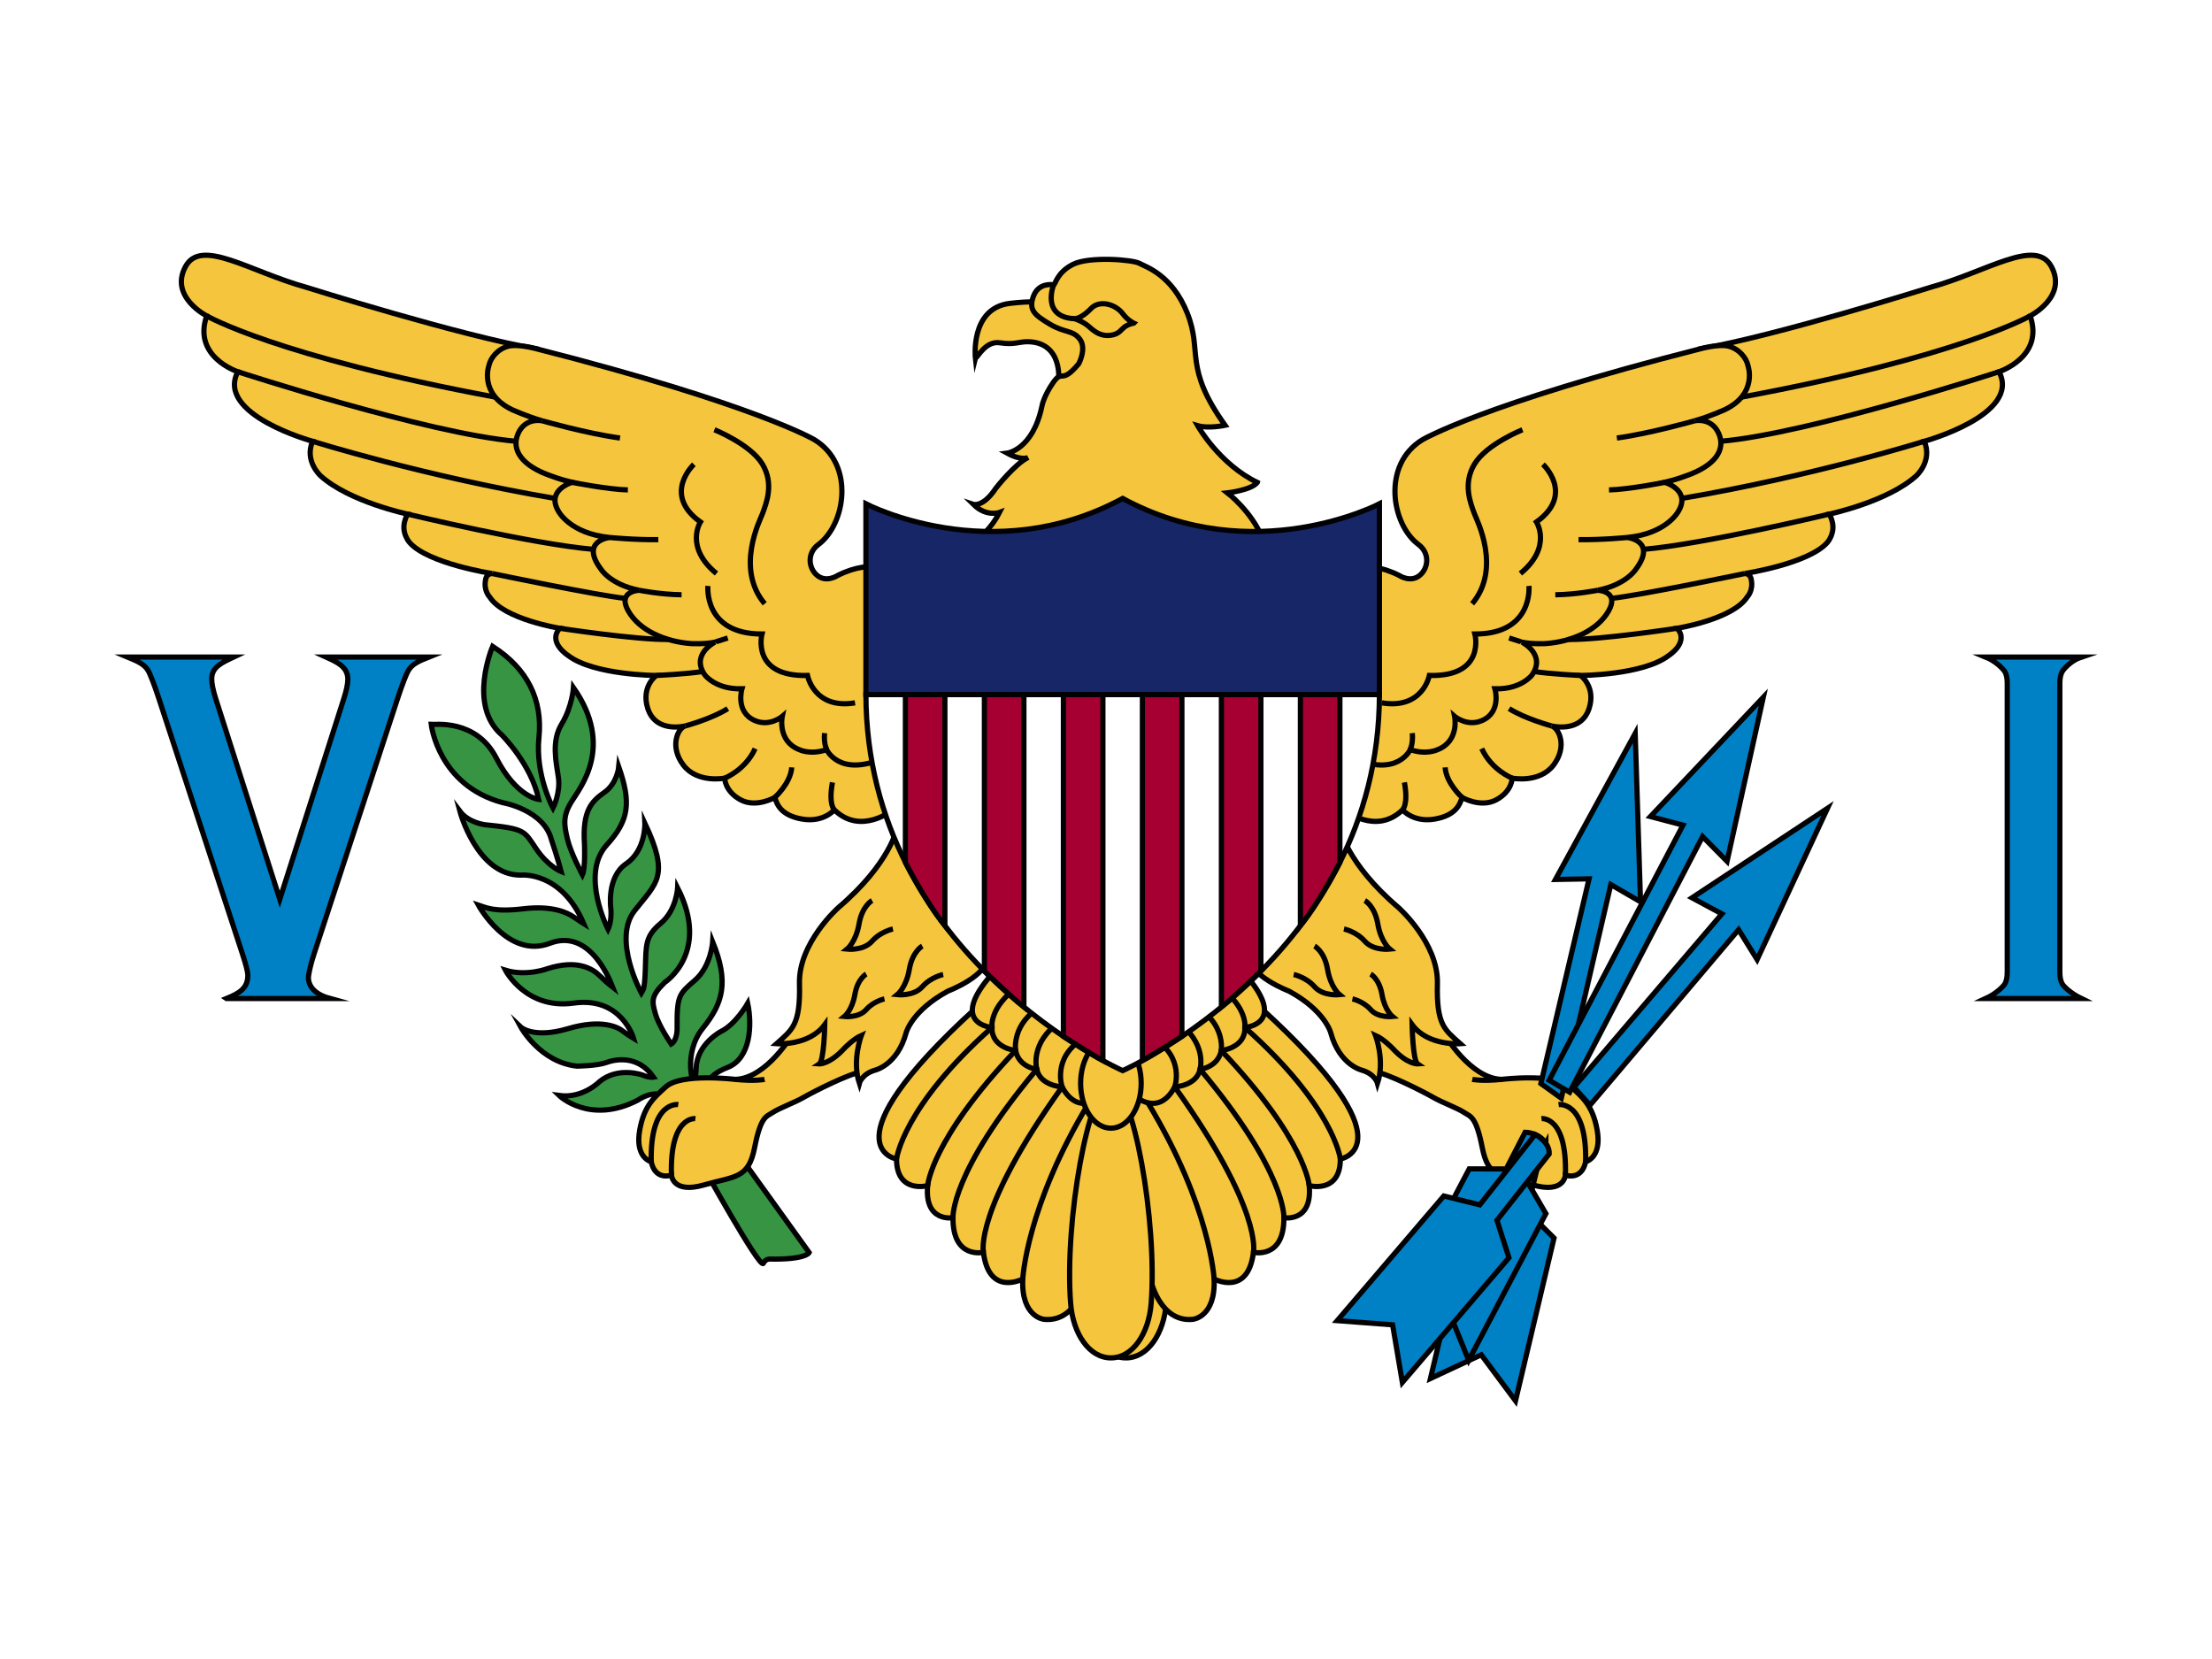 <svg xmlns="http://www.w3.org/2000/svg" xmlns:xlink="http://www.w3.org/1999/xlink" version="1" viewBox="0 0 640 480"><path fill="#fff" d="M0 0h640v480H0z"/><path fill="#369443" stroke="#010002" stroke-miterlimit="10" stroke-width="1.506" d="M204.348 314.932s-.518-3.508 6.144-6.08c6.66-2.573 7.18-12.162 5.847-18.554 0 0-3.48 6.08-7.7 8.107 0 0-6.886 3.586-7.2 10.436 0 0-.056 2.51-.574 4.457-.284 1.067-3.332-8.574 2.442-15.746 5.957-7.4 7.623-13.41 2.885-25.1 0 0-.444 7.093-5.107 11.146-4.663 4.054-5.256 4.366-5.18 14.032 0 0 .073 3.352-1.704 4.443 0 0-3.627-5.3-4.59-8.81-.96-3.506-1.405-4.99 2.74-9.04 0 0 13.28-8.58 3.7-27.363 0 0-.295 6.47-4.884 10.29-4.59 3.82-4.22 6.392-4.442 13.018-.22 6.626-.665 6.16-1.183 7.094 0 0-8.438-15.514-1.924-23.777 6.513-8.263 10.14-9.978 2.96-25.335 0 0 .32 7.874-5.43 11.77-5.747 3.9-4.414 13.02-4.414 13.02s.37 3.43-.816 5.924c0 0-8.13-15.856-.37-24.396 6.588-7.25 7.033-12.317 3.48-22.607 0 0-.445 4.754-4.07 7.327-3.628 2.572-6.515 5.145-5.85 15.045 0 0 .297 6.936-.59 8.885 0 0-3.406-6.314-4.368-10.445-.962-4.133-1.333-6.55 1.184-10.68 2.516-4.132 12.51-15.98.59-33.053 0 0-.37 5.534-3.404 10.523-3.035 4.99-1.628 10.916-.962 15.437.666 4.522-1.554 8.887-1.554 8.887s-5.18-9.51-4.07-20.424c1.11-10.914-3.33-19.88-13.398-26.35 0 0-7.328 16.995 2.665 25.648 0 0 8.512 8.42 10.66 18.63 0 0-6.44-.622-12.29-12.003-5.846-11.38-17.985-9.59-18.8-9.667 0 0 2 17.618 20.652 22.607 0 0 11.915 2.027 14.135 10.757 0 0 2 6.005 2.813 9.2 0 0-3.776-1.48-7.255-6.625-3.48-5.146-3.035-5.77-14.804-6.94 0 0-4.737-.545-7.254-3.897 0 0 4.96 18.63 17.69 18.474 0 0 11.622-1.247 18.136 14.032 0 0-1.26-.78-2.96-1.95-1.704-1.17-5.997-3.35-14.51-2.34-8.51 1.015-10.88-.39-13.026-1.09 0 0 8.586 15.747 20.725 11.07 12.14-4.68 18.004 12.378 18.136 12.706 0 0-1.626-1.246-3.773-3.35-2.146-2.106-6.602-4.7-15.025-2.028 0 0-6.07 2.34-12.212.468 0 0 5.92 11.46 19.763 9.51 13.843-1.95 17.32 10.212 17.32 10.212s-1.85-1.09-3.107-2.105c-1.26-1.014-5.922-3.665-15.914-.7-9.994 2.96-13.62-.47-13.62-.47s5.55 10.134 16.21 11.303c0 0 5.92-.077 8.437-1.012 2.517-.934 9.18-2.415 13.77 4.21 0 0-1.26.235-3.185-.622 0 0-7.106-2.573-12.51 1.948 0 0-4.81 4.91-11.62 3.976 0 0 8.808 8.576 22.798 1.326 0 0 4.738-3.43 8.217-.78 3.48 2.652 11.548-2.57 11.548-2.57z"/><g fill="#f4c53d" stroke="#010002" stroke-miterlimit="10" stroke-width="1.505"><path d="M282.21 103.676s-1.624-14.507 9.968-15.902c12.09-1.455 18.06 1.09 18.06 1.09l5.43 10.655-1.876 7.17-7.5 3.43s1.282-11.02-8.817-11.248c-2.56-.058-4.063.957-8.11.315-4.07-.648-6.247 3.825-7.154 4.486z"/><path d="M363.778 139.586c-1.727 2.234-8.635 3.014-8.635 3.014s7.106 5.457 10.165 13.252c3.06 7.795-82.357.052-82.357.052s3.705-2.65 6.22-7.64c0 0-3.773 1.404-7.55-2.338 0 0 2.81.935 6.515-4.677 0 0 5.478-7.02 9.327-8.89 0 0-1.777 1.09-6.07-1.248 0 0 7.4-.935 10.067-13.564 0 0 .443-2.806 3.255-6.86 2.813-4.053 2.22.78 7.402-5.456 0 0 2.37-4.417.296-7.12-2.07-2.702-4.292-1.714-8.634-4.313-4.344-2.598-6.268-4.053-4.788-8.055 1.48-4 5.33-3.378 5.87-3.378.544 0 .84-3.484 5.578-5.874s17.32-1.35 19.195-.312c1.875 1.04 9.474 3.275 13.915 14.5 4.44 11.225-1.184 15.435 10.906 32.376 0 0-4.836 1.04-7.945.103 0 0 6.266 11.12 17.27 16.42z"/><path fill="none" d="M310.93 92.217c-9.845-.468-6.07-9.848-6.07-9.848"/><path d="M328.028 93.503s-1.74-.818-3.21-2.767c-2.066-2.735-6.672-4.053-9.15-1.48 0 0-2.518 2.805-4.74 2.96 0 0 2.518.78 4.258 2.38 1.74 1.597 3.552 2.766 6.143 2.415 2.59-.35 2.994-1.71 4.215-2.53 1.22-.82 2.48-.974 2.48-.974z"/></g><path fill="#369443" stroke="#010002" stroke-miterlimit="10" stroke-width="1.506" d="M202.813 336.456s-.222-6.314 7.772-6.782l23.537 32.74s-.888 2.103-11.547 1.87c0 0-1.128-.008-1.72 1.24-.91 1.914-18.042-29.068-18.042-29.068z"/><g id="a" fill="#f4c53d" stroke="#010002" stroke-width="10" transform="translate(3.597 26.17) scale(.151)"><path d="M1494.918 1807.886s-49.82 85.606-110.13 86.987c0 0-103.74-12.628-133.073 14.498-20.454 18.92-41.3 34.52-49.82 82.85-8.523 48.325 16.387 58.68 22.287 60.752 0 0 4.59 34.52 38.676 25.544 0 0 1.967 35.9 62.276 18.64 60.31-17.26 85.22-11.736 97.02-71.8 11.8-60.06 22.693-59.078 33.43-66.275 14.423-9.665 41.518-18.8 61.62-30.376 18.062-10.4 87.187-45.565 110.786-48.326 23.6-2.76 18.355-82.154 18.355-82.154h-60.964l-29.495-43.493-60.964 53.156zm192.01-429.41s-60.965 49.708-112.096 0c0 0-20.65 24.854-61.948 17.605-41.3-7.245-48.182-28.992-52.115-41.42 0 0-35.73 20.84-65.885 4.38-30.155-16.46-30.155-41.313-30.155-41.313s-52.442 10.338-79.32-25.207c-26.875-35.546-10.487-70.755 3.935-74.898 0 0-56.7 14.855-72.11-33.827-13.11-41.422 16.39-62.824 16.39-62.824s-119.47-.573-168.473-37.97c0 0-40.643-25.543-16.388-52.47 0 0-107.507-17.26-134.384-60.06 0 0-11.8-11.735-7.865-32.45 0 0 .656-11.733 12.455-12.424 0 0-122.6-18.937-157.982-59.372 0 0-17.044-18.64-8.522-43.492 0 0 1.803-6.56 4.753-10.96 0 0-111.608-23.56-166.67-73.265 0 0-31.79-28.32-15.4-66.29 0 0-186.508-51.073-143.24-133.228 0 0-87.188-28.306-59.656-107.01 0 0-72.11-36.59-40.643-94.58 30.115-55.5 122.586 9.664 232.08 39.96 0 0 296.28 93.28 442.19 118.106l414.573 617.222 241.892 93.2 24.58 172.593z"/><path d="M1689.878 923.866s-38.857-29.17-108.163 5.178c0 0-23.333 16.068-41.687-1.536-15.336-14.71-16.775-41.83 4.322-57.49 51.623-38.316 70.798-153.263-7.866-200.898 0 0-114.063-67.656-532.32-174.095 0 0-35.044-9.717-53.727-5.057-20.572 5.13-34.743 22.782-37.65 37.886 0 0-18.715 53.188 44.206 83.62 0 0 28.408 13 57.687 21.402 0 0-32.16-6.952-45.887 24.853-13.11 30.372 5.9 61.44 64.898 81.46 0 0 15.96 6.21 38.68 11.736 0 0-50.476 14.497-26.22 55.23 0 0 21.63 42.802 98 50.396 0 0-57.03 6.213-16.715 60.408 0 0 17.7 29.687 73.42 40.733 0 0-42.282 1.38-20.977 39.35 21.305 37.972 71.44 59.373 120.775 62.825 0 0 26.72 1.38 45.404-2.76 0 0-46.87 23.472-19.338 62.823 0 0 20.32 27.96 71.124 26.58 0 0-13.186 43.946 24.09 60.58 29.01 12.945 53.1-7.766 53.1-7.766s-9.833 47.118 32.45 63.687c0 0 21.14 10.874 52.605 0 0 0 24.09 53.85 109.637 16.05 85.545-37.797 20.156-355.196 20.156-355.196zm5.074 489.39s-12.552 67.393-112.09 152.22c0 0-76.8 67.745-74.834 145.757 2.003 79.44-13.766 88.368-43.92 115.292 0 0 62.275 4.833 92.43-36.59 0 0-1.312 69.037-10.49 75.25 0 0 19.532 1.246 47.854-29.685 0 0 17.044-17.95 32.777-24.853 0 0-18.36 47.636-3.937 91.82 0 0 4.59-17.26 28.843-24.854 0 0 43.92-8.975 60.964-72.49 0 0 11.145-42.112 79.976-79.392 0 0 78.007-29.42 76.04-67.87-1.965-38.444-173.618-244.6-173.618-244.6z"/><path stroke-miterlimit="10" d="M2056.524 2282.172s-17.87 78.856-79.975 72.49c0 0-43.925-4.143-40.647-77.323 0 0-64.898 34.515-75.386-51.09 0 0-59 13.806-58.343-66.277 0 0-55.065 9.665-48.51-61.443 0 0-59.653 15.88-59.653-51.087 0 0-139.627-23.157 151.43-288.576l259.59 154.642-48.51 368.66z"/><path d="M2085.368 1928.287s-43.265 38.385-74.075-18.915c0 0-41.954-2.07-48.51-33.828 0 0-34.087-3.452-40.642-35.9 0 0-46.54-4.832-45.23-44.183 0 0-84.62-6.53-.025-102.33 84.59-95.802 228.153 158.945 228.153 158.945l-19.667 76.215zm48.275-23.747c41.94 0 89.463 261.995 77.13 419.84-4.48 57.328-35.19 104.152-77.13 104.152s-72.65-46.824-77.13-104.15c-12.333-157.846 35.19-419.843 77.13-419.843"/><ellipse cx="2133.643" cy="1902.468" rx="58.032" ry="85.951"/><path fill="none" stroke-miterlimit="10" d="M1935.906 2277.34s6.555-138.765 126.824-337.594m-202.21 286.506s-18.683-80.083 150.773-316.88c0 0-19.666-56.612 40.643-92.856m-249.76 343.46s-5.243-86.642 160.607-284.433c0 0-14.65-51.088 45.445-91.82m-254.56 314.81s6.228-87.677 168.472-258.89c0 0-8.117-52.468 50.023-84.916m-278.15 292.72s11.8-100.105 182.895-251.987c0 0-5.9-39.35 51.132-79.393"/><path fill="none" d="M372.257 431.976s134.384 77.806 552.895 155.612M431.91 538.984S795.627 657.63 965.01 672.21m-389.86 0s213.37 66.98 463.238 109.247m-281.17 30.31s241.072 57.905 356.164 67.515m-194.41 46.31s203.908 42.526 255.572 47.64m-125.777 57.297s148.806 22.61 208.03 21.4m-23.17 69.035s60.166-2.826 89.08-7.626m-33.36 104.28s51.132-13.81 81.286-33.14m-5.9 133.242s39.333-15.188 58.343-56.61m37.693 93.545s30.48-27.27 32.445-57.647m81.614 81.466s-11.413-9.845-3.605-52.64m-11.145-62.825s-5.9-12.252-3.93-31.583m-211.083-581.293s68.83 27.615 91.775 65.585c22.945 37.97 7.834 74.872 0 96.046-3.935 10.64-52.442 104.16 4.59 171.816m-95.38 73.526s.33-.345 24.583-7.94m-169.784-91.473s41.027 8.26 81.287 8.63m-137.99-109.77s48.183 4.833 93.414 4.142m-165.194-109.77s69.486 13.808 106.852 14.5m-164.54-132.553s85.7 24.46 149.463 33.14m141.597 50.396s-61.62 57.3 12.455 110.46c0 0-30.81 48.325 30.81 98.722m-16.386 23.82s-9.177 92.154 103.574 92.16c0 0-21.633 82.157 87.186 79.396 0 0 12.455 65.585 91.12 52.468m-173.327 721.44s-17.84 3.97-56.54 0m-108.82 48.324s-54.41-8.286-51.788 109.768m84.566-82.845s-49.165-6.213-45.887 108.388m520.655-384.534s-23.6 4.833-39.988 23.473c-16.39 18.64-47.854 15.187-47.854 15.187s17.045-13.807 22.945-48.326c5.9-34.52 24.91-44.875 24.91-44.875m-56.3-32.688s-23.598 4.833-39.986 23.473c-16.39 18.64-47.854 15.186-47.854 15.186s17.044-13.807 22.944-48.326c5.9-34.52 24.91-44.873 24.91-44.873m23.76 188.537s-20.605 4.22-34.914 20.495c-14.31 16.272-41.783 13.26-41.783 13.26s14.882-12.058 20.033-42.197c5.15-30.14 21.75-39.18 21.75-39.18"/></g><use xlink:href="#a" width="100%" height="100%" stroke="#010002" stroke-width="10" transform="matrix(-1 0 0 1 647.195 0)"/><path fill="#0081c6" stroke="#010002" stroke-miterlimit="10" stroke-width="1.505" d="m466.05 255.93-14.32 61.814-5.908-4.244 13.94-59.222-9.72.178 23.07-42.248 1.54 48.71zm36.97 13.05-42.98 50.783-4.653-5.21 42.816-50.14-8.66-4.65 39.204-25.895-20.357 43.77z"/><path fill="#0081c6" stroke="#010002" stroke-miterlimit="10" stroke-width="1.505" d="m492.61 242.045-38.466 73.965-5.928-3.46 38.726-73.813-9.432-2.477 32.668-34.52-10.486 47.47z"/><path fill="#0081c6" stroke="#010002" stroke-miterlimit="10" stroke-width="1.506" d="m444.625 338.57-2.88 11.78 7.887 7.86-11.15 47.092-9.915-13.32-14.694 6.858 11.15-47.093 10.336-2.88 2.68-11.76s3.126-1.225 6.582 1.464z"/><path fill="#0081c6" stroke="#010002" stroke-miterlimit="10" stroke-width="1.506" d="m447.266 330.802-5.678 10.594 5.688 9.74-22.342 42.45-6.306-15.57-15.878 2.62 22.343-42.45 10.692.035 5.483-10.624s3.988-.008 5.998 3.21z"/><path fill="#0081c6" stroke="#010002" stroke-miterlimit="10" stroke-width="1.506" d="M448.225 333.883 433.12 353.07l3.463 10.84-30.837 36.068-2.818-16.664-16.03-1.21 30.837-36.068 10.41 2.566 16.02-20.37s4.298 2.134 4.06 5.65zm-382.7-44.985c3.6-1.47 6.192-2.888 6.18-6.73 0-.916-.51-2.943-1.532-6.08l-24.177-73.89c-1.432-4.39-2.514-7-3.017-7.962-1.09-2.08-3.22-2.928-6.097-4.125h30.73c-3.34 1.58-6.383 2.83-6.354 6.37.01 1.35.39 3.26 1.175 5.72l18.52 57.983L99.46 202.2c.785-2.46 1.19-4.366 1.177-5.718-.036-3.638-3.205-4.95-6.32-6.37H124.1c-2.724 1.092-4.943 1.947-6.083 4.126-.503.96-1.585 3.57-3.016 7.96L90.828 276.09c-1.023 3.137-1.393 5.198-1.534 6.152 0 0-1.11 4.673 6.184 6.658h-29.95zm515.23-7.598v-83.663c0-1.447-.238-2.556-.715-3.33-.477-.77-2.554-2.994-5.518-4.196h27.69c-2.964.985-5.04 3.37-5.518 4.165-.477.796-.715 1.918-.715 3.366v83.66c0 1.497.244 2.643.74 3.44.49.795 2.53 2.738 5.49 4.16h-27.69c2.965-1.35 5.04-3.425 5.52-4.197.476-.77.714-1.905.714-3.4z"/><path fill="#fff" stroke="#010002" stroke-width="1.506" d="M324.823 309.767s74.102-32.838 74.287-108.803H250.536c.185 75.965 74.287 108.803 74.287 108.803z"/><path fill="#a60032" stroke="#010002" stroke-width="1.505" d="M261.96 200.96v48.537s5.675 11.257 11.428 18.317V200.96H261.96zm22.857 0v80.01s7.147 7.008 11.428 10.386V200.96h-11.428zm22.857 0v98.9s8.154 5.265 11.43 6.993V200.96h-11.43zm80 0v48.537s-5.676 11.257-11.43 18.317V200.96h11.43zm-22.857 0v80.01s-7.147 7.008-11.43 10.386V200.96h11.43zm-22.857 0v98.9s-8.154 5.265-11.43 6.993V200.96h11.43z"/><path fill="#162667" stroke="#010002" stroke-miterlimit="10" stroke-width="1.506" d="M399.11 145.773s-36.36 19.02-74.287-1.56c-37.926 20.58-74.287 1.56-74.287 1.56v55.19H399.11v-55.19z"/></svg>
